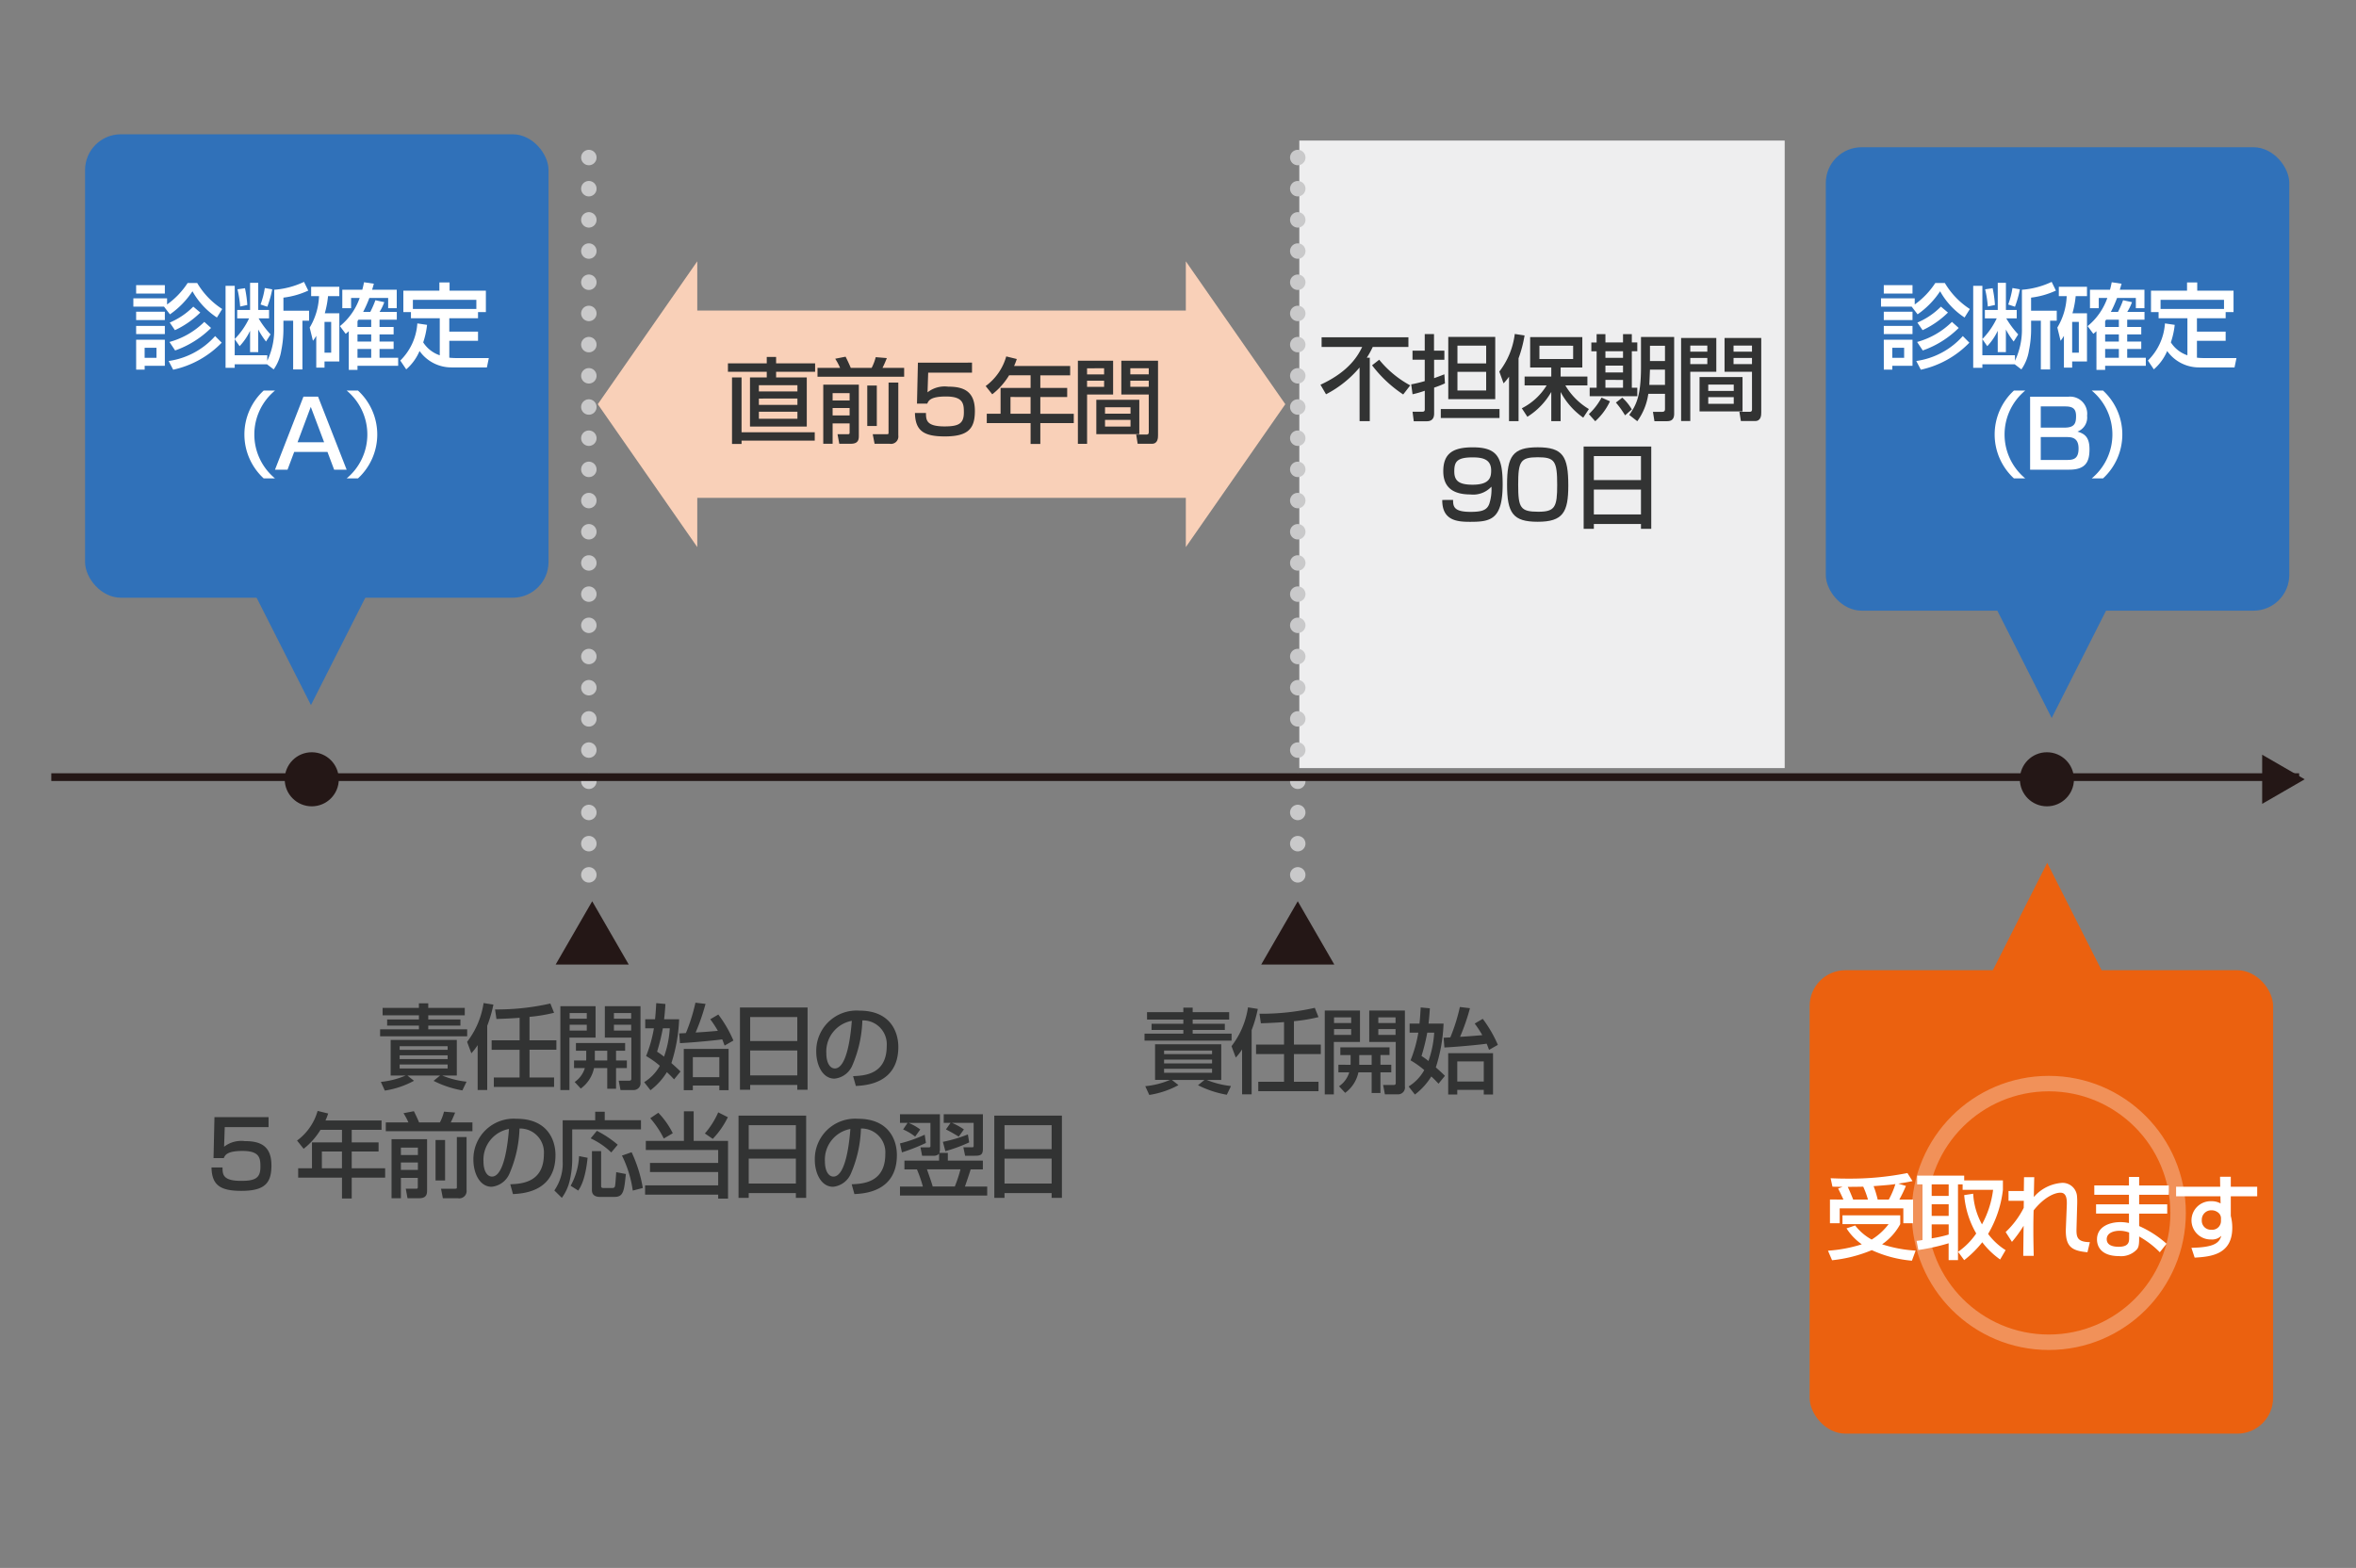 <svg xmlns="http://www.w3.org/2000/svg" viewBox="0 0 305 203"><rect x="0" y="0" width="305" height="203" fill="#808080" stroke="none"/><defs><style>.cls-1,.cls-7,.cls-8,.cls-9{fill:none;}.cls-2{fill:#323333;}.cls-3{fill:#241716;}.cls-4{fill:#eeeeef;}.cls-5{fill:#3071b9;}.cls-6{fill:#eb610f;}.cls-7{stroke:#f19159;stroke-miterlimit:10;}.cls-7,.cls-8,.cls-9{stroke-width:2px;}.cls-8,.cls-9{stroke:#c9c9ca;stroke-linecap:round;stroke-linejoin:round;}.cls-9{stroke-dasharray:0 4.038;}.cls-10{fill:#fff;}.cls-11{fill:#f9d0b8;}</style></defs><g id="透明背景"><rect class="cls-1" width="305" height="203"/></g><g id="レイヤー_3" data-name="レイヤー 3"><path class="cls-2" d="M49.53,130.488h4.7V129.9h1.211v.588h4.725v.96H55.443v.539h4.162v.8H55.443v.479H60.48v.9H49.207v-.9h5.025v-.479H50.118v-.8h4.114v-.539h-4.7Zm-.227,9.583a10.66,10.66,0,0,0,3.2-.817H50.574v-4.617h8.563v4.617H57.254a11.66,11.66,0,0,0,3.142.792l-.539,1.128a13.244,13.244,0,0,1-3.73-1.236l.839-.684H52.745l.851.672a11.522,11.522,0,0,1-3.778,1.272Zm2.434-4.617v.466H57.95v-.466Zm0,1.174v.492H57.95v-.492Zm0,1.188v.516H57.95v-.516Z"/><path class="cls-2" d="M61.835,135.309a7.09,7.09,0,0,1-.815,1.056l-.552-1.476a10.829,10.829,0,0,0,2.135-5.025l1.271.2a16.825,16.825,0,0,1-.8,2.747v8.311H61.835Zm5.433-3.538c-.732.06-1.56.108-3,.155l-.18-1.234a31.379,31.379,0,0,0,7.16-.768l.479,1.2a20.982,20.982,0,0,1-3.178.527v3.035h3.478v1.223H68.551V139.5h3.178v1.223h-7.8V139.5h3.334v-3.586H63.646v-1.223h3.622Z"/><path class="cls-2" d="M72.544,130.272H77.1v4.066H73.719v6.788H72.544Zm1.2.887v.732h2.219v-.732Zm0,1.511v.756h2.219v-.756Zm2.135,4.629a1.347,1.347,0,0,0,.012-.214v-1.044H74.559v-1h6.368v1H79.752V137.3h1.4v.985h-1.4v2.674H78.613v-2.674H76.9a4.388,4.388,0,0,1-1.714,2.65l-.792-.851a3.358,3.358,0,0,0,1.319-1.8h-1.4V137.3Zm2.735,0v-1.258H77.006V137.3Zm-.312-7.027h4.617v9.834a.888.888,0,0,1-.9,1.02H80.328l-.228-1.211h1.343c.2,0,.288-.073.288-.241v-5.336H78.3Zm1.175.887v.732h2.231v-.732Zm0,1.511v.756h2.231v-.756Z"/><path class="cls-2" d="M84.8,131.963c.048-.468.095-.96.156-2.087l1.187.108c-.036.636-.084,1.224-.168,1.979h1.943a21.049,21.049,0,0,1-1,5.672c.66.588.888.805,1.176,1.092l-.828,1.02c-.288-.3-.54-.577-.935-.936a8.567,8.567,0,0,1-2.123,2.339l-.816-1.044a5.793,5.793,0,0,0,2.027-2.122,11.424,11.424,0,0,0-1.775-1.259,17.213,17.213,0,0,0,1.008-3.587H83.529v-1.175Zm1.007,1.175a25.726,25.726,0,0,1-.744,3.023,8.63,8.63,0,0,1,.9.647,13.311,13.311,0,0,0,.744-3.67Zm2.123.659c.18-.011.7-.035.863-.046a23.238,23.238,0,0,0,1.236-3.934l1.307.155a27.226,27.226,0,0,1-1.283,3.706c1.007-.06,1.187-.072,2.878-.217a13.744,13.744,0,0,0-.983-1.5l1.043-.611a16,16,0,0,1,1.955,3.369l-1.139.649c-.1-.252-.168-.481-.312-.805-1,.156-4.246.444-5.469.492Zm6.392,2v5.349h-1.2v-.6h-3.43v.6H88.519V135.8Zm-4.629,1.067v2.6h3.43v-2.6Z"/><path class="cls-2" d="M95.792,130.44h8.754v10.65h-1.331v-.624h-6.1v.624H95.792Zm7.423,1.235h-6.1v3.107h6.1Zm0,4.329h-6.1v3.227h6.1Z"/><path class="cls-2" d="M110.439,139.327c1.428-.06,4.354-.192,4.354-3.91a3.088,3.088,0,0,0-3.154-3.31,15.876,15.876,0,0,1-1.307,5.853,2.815,2.815,0,0,1-2.3,1.691c-1.571,0-2.362-1.8-2.362-3.479a5.218,5.218,0,0,1,5.6-5.324c3.982,0,5.025,2.735,5.025,4.7,0,4.762-4.257,4.989-5.5,5.049Zm-3.465-2.975c0,1.3.5,1.98,1.1,1.98,1.607,0,2.075-4.486,2.2-6.165A4.037,4.037,0,0,0,106.974,136.352Z"/><path class="cls-2" d="M34.767,144.631v1.295H29.094l-.084,2.543a3.614,3.614,0,0,1,2.675-.731c1.895,0,3.454.516,3.454,3.142,0,2.231-.792,3.3-3.886,3.3-2.734,0-3.826-.731-3.874-3.034h1.427c.012.888.012,1.739,2.4,1.739,1.823,0,2.507-.347,2.507-1.81,0-1.115-.072-2.064-2.315-2.064-1.943,0-2.255.5-2.423.923H27.643l.12-5.3Z"/><path class="cls-2" d="M41.49,146.275a9.04,9.04,0,0,1-2.183,2.458l-.851-1.066a7.187,7.187,0,0,0,2.662-3.838l1.367.336a8.653,8.653,0,0,1-.348.9h7.257v1.212H45.532v1.631H49.01v1.175H45.532v2.171h4.329v1.211H45.532v2.7h-1.26v-2.7H38.6v-1.211h1.787v-3.346h3.886v-1.631Zm.179,2.806v2.171h2.6v-2.171Z"/><path class="cls-2" d="M49.944,145.315h2.927a8.259,8.259,0,0,0-.636-1.188l1.343-.263c.18.347.516,1.055.672,1.451h2.7a6.338,6.338,0,0,0,.528-1.391l1.439.12a13.59,13.59,0,0,1-.563,1.271h2.806v1.14H49.944Zm.744,2.172h4.6v6.548c0,.479,0,1.1-1.031,1.1h-1.5l-.228-1.234h1.271c.228,0,.288,0,.288-.24V152.5H51.9v2.637H50.688Zm1.211,1.091v.96h2.2v-.96Zm0,1.93v.959h2.2v-.959Zm4.486,2.327v-5.241H57.62v5.241Zm2.758-5.624H60.4v6.86a.952.952,0,0,1-1.115,1.066H57.332l-.24-1.234h1.823c.084,0,.228,0,.228-.133Z"/><path class="cls-2" d="M66.056,153.327c1.427-.06,4.354-.192,4.354-3.91a3.089,3.089,0,0,0-3.155-3.31,15.876,15.876,0,0,1-1.307,5.853,2.813,2.813,0,0,1-2.3,1.691c-1.571,0-2.362-1.8-2.362-3.479a5.218,5.218,0,0,1,5.6-5.324c3.982,0,5.026,2.735,5.026,4.7,0,4.762-4.258,4.989-5.505,5.049Zm-3.466-2.975c0,1.3.5,1.98,1.1,1.98,1.607,0,2.075-4.486,2.2-6.165A4.037,4.037,0,0,0,62.59,150.352Z"/><path class="cls-2" d="M77.053,143.936h1.235v1.1h4.69v1.187h-8.9v4.041a12.345,12.345,0,0,1-.312,2.543,6.159,6.159,0,0,1-1.032,2.279l-.971-.96a6.107,6.107,0,0,0,1.079-3.778V145.04h4.21Zm-.984,5.961c-.276,2.687-.851,3.718-1.211,4.246l-.983-.624a8.8,8.8,0,0,0,1.091-3.838Zm1.2-3.49a13.626,13.626,0,0,1,2.7,1.8l-.839,1a9.706,9.706,0,0,0-2.663-1.824Zm-.636,2.627H77.82v4.5c0,.276.144.276.372.276h1.044c.287,0,.347-.108.384-.263.047-.217.095-.924.155-1.788l1.247.24c-.227,2.218-.311,2.962-1.462,2.962H77.628c-.347,0-1-.108-1-.864Zm5.133.143a18.028,18.028,0,0,1,1.451,4.63l-1.3.336a14.84,14.84,0,0,0-1.4-4.534Z"/><path class="cls-2" d="M88.536,143.876H89.8v3.837h4.449v7.473H92.973v-.516H83.51v-1.2h9.463v-1.727H84.146v-1.175h8.827v-1.68H83.606v-1.176h4.93Zm-3.311.192a10.648,10.648,0,0,1,1.871,2.651l-1.163.684a12.291,12.291,0,0,0-1.751-2.627Zm9,.575a10.914,10.914,0,0,1-1.954,2.807l-1.02-.7a10.749,10.749,0,0,0,1.727-2.734Z"/><path class="cls-2" d="M95.607,144.44h8.755v10.65h-1.331v-.624H96.926v.624H95.607Zm7.424,1.235H96.926v3.107h6.105Zm0,4.329H96.926v3.227h6.105Z"/><path class="cls-2" d="M110.256,153.327c1.427-.06,4.353-.192,4.353-3.91a3.089,3.089,0,0,0-3.154-3.31,15.856,15.856,0,0,1-1.308,5.853,2.811,2.811,0,0,1-2.3,1.691c-1.571,0-2.363-1.8-2.363-3.479a5.219,5.219,0,0,1,5.6-5.324c3.982,0,5.025,2.735,5.025,4.7,0,4.762-4.257,4.989-5.5,5.049Zm-3.466-2.975c0,1.3.5,1.98,1.1,1.98,1.607,0,2.075-4.486,2.195-6.165A4.037,4.037,0,0,0,106.79,150.352Z"/><path class="cls-2" d="M117.493,145.376h-.984V144.26h5.169v4.486a1.464,1.464,0,0,1-.072.515h1.1v1h4.533v1.14H125.66c-.2.648-.576,1.751-.743,2.219H127.8v1.163H116.509v-1.163h2.963a17.1,17.1,0,0,0-.768-2.219h-1.619v-1.14h4.485v-.911a.652.652,0,0,1-.287.216,1.034,1.034,0,0,1-.408.072h-1.5l-.215-1.091H120.2c.24,0,.252-.037.252-.241v-2.925h-2.83a6.706,6.706,0,0,1,1.511.851l-.66.924a6.732,6.732,0,0,0-1.559-.924Zm2.374,2.6a24.622,24.622,0,0,1-3.106,1.224l-.252-1.164a16.814,16.814,0,0,0,3.2-1.127Zm3.742,5.637a17.907,17.907,0,0,0,.732-2.219H120c.515,1.476.575,1.632.743,2.219Zm1.859-5.709a20.481,20.481,0,0,1-3.082,1.139l-.324-1.21a18.762,18.762,0,0,0,3.238-.96Zm-1.355-.743c-.432-.276-1.151-.684-1.655-.936l.6-.851h-.888V144.26h5.073v4.473c0,.805-.324.9-1.067.9H124.94l-.227-1.091h1.079c.18,0,.252,0,.252-.216v-2.95h-2.807a8.4,8.4,0,0,1,1.548.851Z"/><path class="cls-2" d="M128.717,144.44h8.755v10.65h-1.331v-.624h-6.1v.624h-1.32Zm7.424,1.235h-6.1v3.107h6.1Zm0,4.329h-6.1v3.227h6.1Z"/><path class="cls-2" d="M148.49,131.045h4.7v-.587H154.4v.587h4.725v.96H154.4v.54h4.162v.8H154.4v.481h5.037v.9H148.167v-.9h5.025v-.481h-4.114v-.8h4.114v-.54h-4.7Zm-.227,9.583a10.638,10.638,0,0,0,3.2-.815h-1.931V135.2H158.1v4.617h-1.883a11.663,11.663,0,0,0,3.142.791l-.539,1.128a13.239,13.239,0,0,1-3.73-1.235l.839-.684h-4.221l.851.672a11.551,11.551,0,0,1-3.778,1.271Zm2.434-4.617v.468h6.213v-.468Zm0,1.175v.492h6.213v-.492Zm0,1.188v.515h6.213v-.515Z"/><path class="cls-2" d="M160.795,135.868a6.913,6.913,0,0,1-.816,1.054l-.551-1.474a10.826,10.826,0,0,0,2.134-5.026l1.271.2a16.676,16.676,0,0,1-.8,2.747v8.311h-1.235Zm5.433-3.539c-.732.06-1.56.108-3,.156l-.179-1.234a31.486,31.486,0,0,0,7.159-.768l.48,1.2a20.934,20.934,0,0,1-3.178.528v3.034h3.478v1.223h-3.478v3.586h3.178v1.223h-7.795v-1.223h3.334v-3.586h-3.622v-1.223h3.622Z"/><path class="cls-2" d="M171.5,130.831h4.558V134.9h-3.383v6.788H171.5Zm1.2.886v.733h2.219v-.733Zm0,1.512v.756h2.219v-.756Zm2.135,4.629a1.378,1.378,0,0,0,.012-.216V136.6h-1.331V135.6h6.368v.994h-1.175v1.26h1.4v.984h-1.4v2.674h-1.139v-2.674h-1.716a4.39,4.39,0,0,1-1.714,2.651l-.792-.852a3.354,3.354,0,0,0,1.319-1.8h-1.4v-.984Zm2.735,0V136.6h-1.607v1.26Zm-.312-7.027h4.617v9.834a.888.888,0,0,1-.9,1.019h-1.691l-.228-1.211H180.4c.2,0,.288-.072.288-.24V134.9h-3.43Zm1.175.886v.733h2.231v-.733Zm0,1.512v.756h2.231v-.756Z"/><path class="cls-2" d="M183.761,132.521c.048-.468.095-.96.156-2.087l1.187.108c-.036.636-.084,1.224-.168,1.979h1.943a21.067,21.067,0,0,1-1,5.673c.66.588.888.8,1.176,1.092l-.828,1.019c-.288-.3-.54-.576-.935-.935a8.56,8.56,0,0,1-2.123,2.338l-.816-1.043a5.79,5.79,0,0,0,2.027-2.123,11.575,11.575,0,0,0-1.775-1.259,17.2,17.2,0,0,0,1.008-3.587h-1.128v-1.175Zm1.007,1.175a25.726,25.726,0,0,1-.744,3.023,8.478,8.478,0,0,1,.9.647,13.294,13.294,0,0,0,.743-3.67Zm2.123.66c.18-.012.7-.035.863-.048a23.2,23.2,0,0,0,1.236-3.933l1.307.155a27.269,27.269,0,0,1-1.283,3.707c1.007-.061,1.187-.072,2.878-.217a13.706,13.706,0,0,0-.983-1.5l1.043-.611a15.957,15.957,0,0,1,1.955,3.37l-1.139.647c-.1-.252-.168-.479-.312-.8-1,.156-4.246.443-5.469.492Zm6.392,2v5.349h-1.2v-.6h-3.43v.6h-1.175v-5.349Zm-4.629,1.067v2.6h3.43v-2.6Z"/><polygon class="cls-3" points="168.003 116.684 163.272 124.878 172.734 124.878 168.003 116.684"/><polygon class="cls-3" points="76.664 116.684 71.933 124.878 81.395 124.878 76.664 116.684"/><rect class="cls-4" x="168.204" y="18.199" width="62.836" height="81.246"/><path class="cls-2" d="M176.005,47.581a14.186,14.186,0,0,1-4.341,3.465l-.72-1.235c3.826-1.764,4.917-3.91,5.4-4.893h-5.253V43.67h11.238v1.248h-4.618a10.78,10.78,0,0,1-.768,1.391h.384v8.215h-1.319Zm2.543-1.008a13.319,13.319,0,0,0,4.017,3.322l-.911,1.176a16.345,16.345,0,0,1-4.03-3.778Z"/><path class="cls-2" d="M182.691,49.763a17.324,17.324,0,0,0,1.751-.42v-2.77h-1.583V45.4h1.583V43.251h1.2V45.4h1.343v1.176h-1.331V48.96c.876-.313,1.032-.384,1.331-.5l.073,1.175a14.018,14.018,0,0,1-1.4.551v3.276c0,.323,0,1.079-.959,1.079h-1.679l-.156-1.236h1.271c.216,0,.312-.095.312-.275V50.59a13.538,13.538,0,0,1-1.583.456Zm11.43,3.191v1.163h-7.6V52.954Zm-.552-9.331v8.059h-6.081V43.623Zm-4.893,1.128v2.3h3.718v-2.3Zm0,3.393v2.411h3.718V48.144Z"/><path class="cls-2" d="M195.355,48.768a6.752,6.752,0,0,1-.708.863l-.551-1.523a9.908,9.908,0,0,0,2-4.869l1.271.191a16.679,16.679,0,0,1-.78,2.963v8.131h-1.235Zm1.655,4.09a7.973,7.973,0,0,0,3.214-2.963H197.37v-1.14h3.454V47.581h-2.735V43.647h6.753v3.934h-2.807v1.174H205.5V49.9h-2.854a8.72,8.72,0,0,0,3.046,3.059l-.732,1.115a9.526,9.526,0,0,1-2.926-3.322v3.777h-1.211V50.747a9.13,9.13,0,0,1-3.095,3.214Zm2.279-8.1v1.727h4.365V44.762Z"/><path class="cls-2" d="M208.421,51.958a8.051,8.051,0,0,1-1.907,2.579l-.827-.924a8.208,8.208,0,0,0,1.643-2.135Zm-1.727-8.7h1.139v1.08h2.279v-1.08h1.139v1.08h.708v1.139h-.708V50.2h.708v1.1h-6.165V50.2h.9V45.481h-.684V44.342h.684Zm1.139,2.219v.852h2.279v-.852Zm0,1.859v.888h2.279V47.34Zm0,1.848V50.2h2.279V49.188Zm2.183,2.3a6.25,6.25,0,0,1,1.235,1.522l-.876.768a11.879,11.879,0,0,0-1.187-1.655Zm5.529-.5h-2.159a7.926,7.926,0,0,1-1.427,3.55l-1.043-.816c.851-1.2,1.522-2.339,1.522-6.189v-3.9h4.294v9.943c0,.96-.648.96-1.019.96h-1.535l-.192-1.212h1.175c.276,0,.384-.1.384-.36ZM213.6,47.856l-.084,1.979h2.027V47.856Zm0-3.094v1.979h1.943V44.762Z"/><path class="cls-2" d="M217.631,43.754h4.557v4.377h-3.37v6.381h-1.187Zm1.187.984v.792h2.207v-.792Zm0,1.606v.793h2.207v-.793Zm6.765,2.471v4.45h-5.565v-4.45Zm-4.438.973v.827h3.3v-.827Zm0,1.631v.863h3.3v-.863Zm5.661-3.288h-3.551V43.754h4.75v9.631c0,.336,0,1.127-.8,1.127h-1.835l-.193-1.2h1.356c.144,0,.276-.048.276-.287Zm-2.387-3.393v.792h2.387v-.792Zm0,1.606v.793h2.387v-.793Z"/><path class="cls-2" d="M188.111,64.723c0,.863.1,1.547,2.255,1.547,1.475,0,2.134-.217,2.434-1.044a6.043,6.043,0,0,0,.276-2.219,3.212,3.212,0,0,1-2.734,1.008c-2.063,0-3.5-.78-3.5-3,0-2.349,1.307-3.1,3.813-3.1,3.143,0,3.874,1.247,3.874,4.8,0,4.557-1.571,4.845-4.185,4.845-1.643,0-3.658-.12-3.634-2.83Zm4.929-3.814c0-1.512-1.211-1.692-2.411-1.692-2.062,0-2.362.6-2.362,1.824s.624,1.714,2.375,1.714C192.884,62.755,193.04,61.76,193.04,60.909Z"/><path class="cls-2" d="M203.027,62.864c0,3.454-.684,4.689-3.958,4.689-3.214,0-3.969-1.115-3.969-4.822,0-3.682.743-4.82,3.969-4.82C202.343,57.911,203.027,59.086,203.027,62.864Zm-6.488-.109c0,2.988.275,3.5,2.614,3.5,2.159,0,2.435-.624,2.435-3.455,0-3.142-.324-3.6-2.531-3.6C196.827,59.206,196.539,59.733,196.539,62.755Z"/><path class="cls-2" d="M205.011,57.815h8.755V68.464h-1.331V67.84h-6.1v.624h-1.319Zm7.424,1.234h-6.1v3.107h6.1Zm0,4.33h-6.1v3.227h6.1Z"/><circle class="cls-3" cx="40.359" cy="100.894" r="3.5"/><rect class="cls-5" x="11.012" y="17.386" width="60" height="60" rx="4.629"/><polygon class="cls-5" points="40.255 91.286 50.884 70.286 29.626 70.286 40.255 91.286"/><rect class="cls-5" x="236.362" y="19.063" width="60" height="60" rx="4.629"/><polygon class="cls-5" points="265.605 92.963 276.234 71.963 254.976 71.963 265.605 92.963"/><circle class="cls-3" cx="264.987" cy="100.894" r="3.5"/><rect class="cls-6" x="234.268" y="125.614" width="60" height="60" rx="4.629"/><polygon class="cls-6" points="265.025 111.714 254.396 132.714 275.654 132.714 265.025 111.714"/><circle class="cls-7" cx="265.228" cy="157.036" r="16.744"/><line class="cls-8" x1="76.23" y1="113.264" x2="76.23" y2="113.264"/><line class="cls-9" x1="76.23" y1="109.226" x2="76.23" y2="22.414"/><line class="cls-8" x1="76.23" y1="20.395" x2="76.23" y2="20.395"/><line class="cls-8" x1="168.003" y1="113.264" x2="168.003" y2="113.264"/><line class="cls-9" x1="168.003" y1="109.226" x2="168.003" y2="22.414"/><line class="cls-8" x1="168.003" y1="20.395" x2="168.003" y2="20.395"/><path class="cls-10" d="M21.233,39.7H17.264V38.629h4.365v.791a10.336,10.336,0,0,0,2.663-2.782h1.235a10.13,10.13,0,0,0,3.239,3.37l-.684,1.1a9.67,9.67,0,0,1-3.166-3.4A10.983,10.983,0,0,1,22,40.7Zm-3.609-2.781h3.717v1.09H17.624Zm0,3.441h3.717v1.08H17.624Zm0,1.835h3.717v1.056H17.624Zm0,1.787h3.717V47.36H18.727v.5h-1.1Zm1.1,1.044v1.3h1.535v-1.3Zm9.979-.66a12.389,12.389,0,0,1-6.285,3.5l-.588-1.127a9.928,9.928,0,0,0,6.021-3.227Zm-1.38-1.906a12.463,12.463,0,0,1-4.653,2.914l-.732-1.1a10.255,10.255,0,0,0,4.51-2.6Zm-1.391-1.993a11.723,11.723,0,0,1-3.286,2.28l-.672-.984A9.537,9.537,0,0,0,25.023,39.7Z"/><path class="cls-10" d="M35.505,37.514a10.821,10.821,0,0,0,3.85-1.019l.551,1.127a10.733,10.733,0,0,1-3.214.912v1.69h3.323v1.3h-.864v6.309h-1.2V41.52h-1.26v.947a13.988,13.988,0,0,1-.275,2.9,5.8,5.8,0,0,1-.984,2.459l-.864-.66H30.384v.455H29.2V37.01h1.188v6.884a9.838,9.838,0,0,0,1.859-2.675H30.708V40.128h1.667V36.614H33.43v3.514h1.4v1.091H33.478a11.776,11.776,0,0,0,1.547,2.075l-.587.924a10.4,10.4,0,0,1-1.008-1.559v2.927H32.375V42.827a7.729,7.729,0,0,1-1.355,1.991l-.636-.911v2.086H34.6v.719a9.38,9.38,0,0,0,.9-4.233Zm-3.79-.2a15.118,15.118,0,0,1,.3,2.171l-.924.2a14.689,14.689,0,0,0-.347-2.23Zm3.526.144a13.467,13.467,0,0,1-.636,2.255l-.875-.289a11.152,11.152,0,0,0,.552-2.134Z"/><path class="cls-10" d="M40.943,43.475a4.588,4.588,0,0,1-.432.647l-.42-1.715A8.458,8.458,0,0,0,41.3,38.341h-1.02V37.129h3.646v1.212H42.466a12.294,12.294,0,0,1-.42,2.219h1.883V46.8H42.01v.8H40.943Zm1.067-1.8v3.982h.864V41.675Zm3.142,1.2c-.095.1-.155.143-.4.348l-.744-1a8.2,8.2,0,0,0,2.555-3.646H45.452V39.9H44.313V37.514H46.9c.1-.347.144-.576.228-.971l1.272.191c-.049.168-.156.552-.228.78h3.19V39.9H50.25v-1.32H47.815a16.049,16.049,0,0,1-.8,1.8h.924a12.781,12.781,0,0,0,.66-1.51l1.151.251a6.585,6.585,0,0,1-.612,1.259h2.231v1.007H49.134v.948h1.823v.959H49.134v.924h1.823v.959H49.134v1.14h2.411V47.36H46.28v.528H45.152Zm1.128-.54h1.775v-.948H46.412c-.048.073-.084.12-.132.193Zm0,.959v.924h1.775v-.924Zm0,1.883v1.14h1.775v-1.14Z"/><path class="cls-10" d="M55.286,42.059a10.6,10.6,0,0,1-.5,2.268A4.1,4.1,0,0,0,56.93,46V41.2H53.2v-.791h-.984V37.633h4.665V36.567H58.2v1.066h4.7v2.772H61.883V41.2H58.165v1.738h3.718v1.188H58.165v2.183a7.822,7.822,0,0,0,.8.048h4.318l-.252,1.211H58.44a5.04,5.04,0,0,1-4.125-2.122,6.52,6.52,0,0,1-1.727,2.374l-.768-1.14a7.424,7.424,0,0,0,2.207-4.808ZM61.667,40V38.821H53.451V40Z"/><path class="cls-10" d="M35.6,50.567a7.377,7.377,0,0,0,0,11.369H34.135a7.723,7.723,0,0,1,0-11.369Z"/><path class="cls-10" d="M44.875,60.809H43.256l-.864-2.3H38.086l-.863,2.3H35.6l3.682-9.451h1.895Zm-6.356-3.551H41.96l-1.727-4.581Z"/><path class="cls-10" d="M44.88,61.936a7.379,7.379,0,0,0,0-11.369h1.463a7.723,7.723,0,0,1,0,11.369Z"/><path class="cls-10" d="M240.164,158.663a6.915,6.915,0,0,0,2.134,1.822,7.858,7.858,0,0,0,2.195-2h-5.972v-1.14H246v1.14a7.519,7.519,0,0,1-2.35,2.614,17.268,17.268,0,0,0,4.341.816l-.479,1.306a15.554,15.554,0,0,1-5.194-1.367,18.036,18.036,0,0,1-5.145,1.308l-.528-1.236a18.494,18.494,0,0,0,4.378-.827,7.294,7.294,0,0,1-1.979-2.063Zm-1.523-3.359c-.157-.36-.492-1.055-.684-1.427l.576-.216c-.516-.012-.972-.012-1.308-.024l-.24-1.092c.648.025,1.248.049,2.183.049a37.822,37.822,0,0,0,7.76-.72l.659,1.044c-.539.108-1.067.215-1.835.323l.984.3a19.106,19.106,0,0,1-.852,1.762h1.776v3.071H246.4v-1.931h-8.239v1.931H236.9V155.3Zm3.178,0a11.43,11.43,0,0,0-.612-1.667c-.42.012-1.151.024-2,.024.252.54.48,1.091.7,1.643Zm2.7,0a10.91,10.91,0,0,0,.852-2c-.732.1-.936.12-2.819.264a13.58,13.58,0,0,1,.528,1.739Z"/><path class="cls-10" d="M255.442,154.549a9.208,9.208,0,0,0,1.14,3.969,12.591,12.591,0,0,0,1.439-4.473h-3.946v-.708h-.6v9.811h-1.212v-2.183a27.151,27.151,0,0,1-3.922.875l-.228-1.187a7.4,7.4,0,0,0,.768-.108v-7.208h-.695V152.21h6.092v.612h5.013v1.223a14.423,14.423,0,0,1-1.918,5.709,8.36,8.36,0,0,0,2.266,2.1l-.707,1.212a10.566,10.566,0,0,1-2.315-2.231,13.7,13.7,0,0,1-2.339,2.315l-.792-1.079a9.226,9.226,0,0,0,2.351-2.375,11.8,11.8,0,0,1-1.559-4.965Zm-5.373-1.212v1.5h2.2v-1.5Zm0,2.58v1.5h2.2v-1.5Zm2.2,2.6h-2.2v1.812a16.809,16.809,0,0,0,2.2-.492Z"/><path class="cls-10" d="M263.351,152.414c-.012.12-.012.36-.06,2.567a5.294,5.294,0,0,1,3.658-1.836,1.873,1.873,0,0,1,1.931,1.68,9.194,9.194,0,0,1,.024,1.115l-.084,3.047c-.036,1.175.06,1.81,1.727,1.834l-.312,1.307c-2-.192-2.89-.67-2.794-3.106l.12-3.01c.036-.912-.108-1.595-.828-1.595s-2.087.551-3.466,2.291c-.024.731-.036,1.462-.036,2.554,0,1.475.036,2.7.048,3.334h-1.355c0-.263.036-3.383.048-3.9a17.046,17.046,0,0,1-1.512,2.088l-.815-1.272a11.349,11.349,0,0,0,2.339-3.131l.012-.911h-1.979V154.2H262c0-.168.024-1.74.024-1.787Z"/><path class="cls-10" d="M275.607,153.481v-1.1h1.32v1.1h3.838v1.211h-3.838v1.236h3.634v1.2h-3.634v1.608a13.565,13.565,0,0,1,3.55,2.29l-.876,1.1a12.026,12.026,0,0,0-2.674-2.039v.241c0,.851-.073,1.128-.264,1.4a2.779,2.779,0,0,1-2.315.9c-2.41,0-2.878-1.319-2.878-2.159,0-1.679,1.667-2.242,3.022-2.242a5.055,5.055,0,0,1,1.115.119v-1.223H271.35v-1.2h4.257v-1.236h-4.485v-1.211Zm.024,6.093a3.55,3.55,0,0,0-1.223-.228c-.684,0-1.679.228-1.679,1.092,0,.8.827.982,1.547.982,1.355,0,1.355-.683,1.355-1.174Z"/><path class="cls-10" d="M287.4,152.354h1.391v1.295h3.418v1.235h-3.418v2.543a5.976,5.976,0,0,1,.192,1.523c0,3.49-2.783,3.754-4.87,3.875l-.42-1.272c2.975-.06,3.6-.636,3.874-1.559a1.684,1.684,0,0,1-1.319.479,2.478,2.478,0,1,1,.036-4.953,2.335,2.335,0,0,1,1.187.288l-.024-.924H281.71v-1.235h5.709Zm.12,5.481a.953.953,0,0,0-.241-.732,1.343,1.343,0,0,0-.971-.407,1.216,1.216,0,0,0-1.271,1.259,1.17,1.17,0,0,0,1.235,1.258,1.132,1.132,0,0,0,1.248-1.15Z"/><path class="cls-10" d="M247.479,39.7h-3.97V38.629h4.366v.791a10.351,10.351,0,0,0,2.663-2.782h1.235a10.129,10.129,0,0,0,3.238,3.37l-.683,1.1a9.675,9.675,0,0,1-3.167-3.4,10.978,10.978,0,0,1-2.914,2.987Zm-3.61-2.781h3.718v1.09h-3.718Zm0,3.441h3.718v1.08h-3.718Zm0,1.835h3.718v1.056h-3.718Zm0,1.787h3.718V47.36h-2.614v.5h-1.1Zm1.1,1.044v1.3h1.535v-1.3Zm9.978-.66a12.386,12.386,0,0,1-6.284,3.5l-.588-1.127A9.928,9.928,0,0,0,254.1,43.51Zm-1.379-1.906a12.459,12.459,0,0,1-4.654,2.914l-.731-1.1a10.244,10.244,0,0,0,4.509-2.6Zm-1.391-1.993a11.738,11.738,0,0,1-3.286,2.28l-.672-.984a9.537,9.537,0,0,0,3.046-2.063Z"/><path class="cls-10" d="M261.75,37.514a10.826,10.826,0,0,0,3.851-1.019l.551,1.127a10.741,10.741,0,0,1-3.214.912v1.69h3.322v1.3H265.4v6.309h-1.2V41.52h-1.259v.947a13.933,13.933,0,0,1-.276,2.9,5.815,5.815,0,0,1-.983,2.459l-.864-.66h-4.186v.455h-1.187V37.01h1.187v6.884a9.794,9.794,0,0,0,1.859-2.675h-1.535V40.128h1.667V36.614h1.056v3.514h1.4v1.091h-1.355a11.723,11.723,0,0,0,1.547,2.075l-.588.924a10.337,10.337,0,0,1-1.007-1.559v2.927H258.62V42.827a7.679,7.679,0,0,1-1.355,1.991l-.636-.911v2.086h4.222v.719a9.39,9.39,0,0,0,.9-4.233Zm-3.79-.2a15.118,15.118,0,0,1,.3,2.171l-.923.2a14.569,14.569,0,0,0-.348-2.23Zm3.527.144a13.57,13.57,0,0,1-.636,2.255l-.875-.289a11.254,11.254,0,0,0,.551-2.134Z"/><path class="cls-10" d="M267.188,43.475a4.511,4.511,0,0,1-.431.647l-.42-1.715a8.459,8.459,0,0,0,1.211-4.066h-1.019V37.129h3.646v1.212h-1.464a12.179,12.179,0,0,1-.419,2.219h1.883V46.8h-1.919v.8h-1.068Zm1.068-1.8v3.982h.863V41.675Zm3.142,1.2c-.1.1-.156.143-.4.348l-.743-1a8.19,8.19,0,0,0,2.554-3.646H271.7V39.9h-1.139V37.514h2.59c.1-.347.144-.576.228-.971l1.271.191c-.048.168-.156.552-.228.78h3.191V39.9H276.5v-1.32h-2.434a16.049,16.049,0,0,1-.8,1.8h.924a12.822,12.822,0,0,0,.659-1.51l1.152.251a6.585,6.585,0,0,1-.612,1.259h2.231v1.007H275.38v.948H277.2v.959H275.38v.924H277.2v.959H275.38v1.14h2.411V47.36h-5.266v.528H271.4Zm1.127-.54H274.3v-.948h-1.643c-.048.073-.084.12-.132.193Zm0,.959v.924H274.3v-.924Zm0,1.883v1.14H274.3v-1.14Z"/><path class="cls-10" d="M281.532,42.059a10.56,10.56,0,0,1-.5,2.268A4.1,4.1,0,0,0,283.175,46V41.2h-3.73v-.791h-.984V37.633h4.666V36.567h1.319v1.066h4.7v2.772h-1.02V41.2h-3.717v1.738h3.717v1.188h-3.717v2.183a7.78,7.78,0,0,0,.8.048h4.318l-.252,1.211h-4.594a5.038,5.038,0,0,1-4.125-2.122,6.506,6.506,0,0,1-1.728,2.374l-.767-1.14a7.424,7.424,0,0,0,2.206-4.808ZM287.913,40V38.821H279.7V40Z"/><path class="cls-10" d="M262.18,50.567a7.377,7.377,0,0,0,0,11.369h-1.464a7.725,7.725,0,0,1,0-11.369Z"/><path class="cls-10" d="M267.8,51.358a2.209,2.209,0,0,1,2.387,2.471,1.944,1.944,0,0,1-1.247,2.05c.923.276,1.559.707,1.559,2.28s-.444,2.65-2.627,2.65h-5.061V51.358Zm-3.61,1.26v2.746h3.083c1.331,0,1.487-.612,1.487-1.487,0-1.007-.468-1.259-1.439-1.259Zm0,3.968v2.963h3.442c.876,0,1.452-.215,1.452-1.487,0-1.476-.984-1.476-1.62-1.476Z"/><path class="cls-10" d="M270.79,61.936a7.379,7.379,0,0,0,0-11.369h1.463a7.723,7.723,0,0,1,0,11.369Z"/><rect class="cls-11" x="90.111" y="40.206" width="65.174" height="24.25"/><path class="cls-2" d="M99.262,46.217h1.211v.827h5.049v1.091h-5.049v.733h3.97v6.356H97.091V48.868h2.171v-.733H94.236V47.044h5.026ZM96,55.967h9.474v1.08H96v.432H94.764V48.868H96Zm2.242-6.091v.8h4.989v-.8Zm0,1.726v.816h4.989V51.6Zm0,1.7v.912h4.989v-.912Z"/><path class="cls-2" d="M105.833,47.632h2.927a8.3,8.3,0,0,0-.636-1.187l1.343-.264c.18.348.516,1.056.672,1.451h2.7a6.338,6.338,0,0,0,.528-1.391l1.439.12a13.475,13.475,0,0,1-.563,1.271h2.806v1.14H105.833Zm.744,2.171h4.605v6.549c0,.479,0,1.1-1.031,1.1h-1.5l-.228-1.236H109.7c.228,0,.288,0,.288-.24V54.817h-2.2v2.638h-1.211Zm1.211,1.092v.959h2.2V50.9Zm0,1.93v.96h2.2v-.96Zm4.486,2.327V49.911h1.235v5.241Zm2.758-5.624h1.26v6.859a.953.953,0,0,1-1.116,1.068h-1.955l-.24-1.236H114.8c.084,0,.228,0,.228-.132Z"/><path class="cls-2" d="M125.833,46.949v1.3H120.16l-.084,2.543a3.611,3.611,0,0,1,2.674-.732c1.9,0,3.455.516,3.455,3.143,0,2.23-.792,3.3-3.886,3.3-2.735,0-3.826-.732-3.874-3.035h1.427c.012.887.012,1.739,2.4,1.739,1.823,0,2.507-.348,2.507-1.811,0-1.115-.072-2.062-2.315-2.062-1.943,0-2.255.5-2.423.923h-1.331l.12-5.3Z"/><path class="cls-2" d="M130.635,48.592a9.056,9.056,0,0,1-2.182,2.458l-.852-1.067a7.176,7.176,0,0,0,2.663-3.838l1.367.336a8.5,8.5,0,0,1-.348.9h7.256v1.212h-3.862v1.631h3.478V51.4h-3.478v2.171h4.33V54.78h-4.33v2.7h-1.26v-2.7h-5.672V53.569h1.787V50.223h3.885V48.592Zm.18,2.806v2.171h2.6V51.4Z"/><path class="cls-2" d="M139.54,46.7H144.1v4.378h-3.37v6.38H139.54Zm1.187.983v.791h2.207V47.68Zm0,1.608v.791h2.207v-.791Zm6.764,2.47v4.45h-5.565v-4.45Zm-4.438.971v.828h3.3v-.828Zm0,1.631v.864h3.3V54.36Zm5.661-3.285h-3.549V46.7h4.749v9.631c0,.335,0,1.127-.8,1.127h-1.835l-.192-1.2h1.355c.145,0,.276-.047.276-.288Zm-2.386-3.4v.791h2.386V47.68Zm0,1.608v.791h2.386v-.791Z"/><polygon class="cls-11" points="166.392 52.332 153.513 33.833 153.513 70.831 166.392 52.332"/><polygon class="cls-11" points="77.388 52.332 90.266 70.831 90.266 33.833 77.388 52.332"/><rect class="cls-3" x="6.64" y="100.115" width="291" height="1"/><polygon class="cls-3" points="298.36 100.894 292.853 97.714 292.853 104.073 298.36 100.894"/></g></svg>